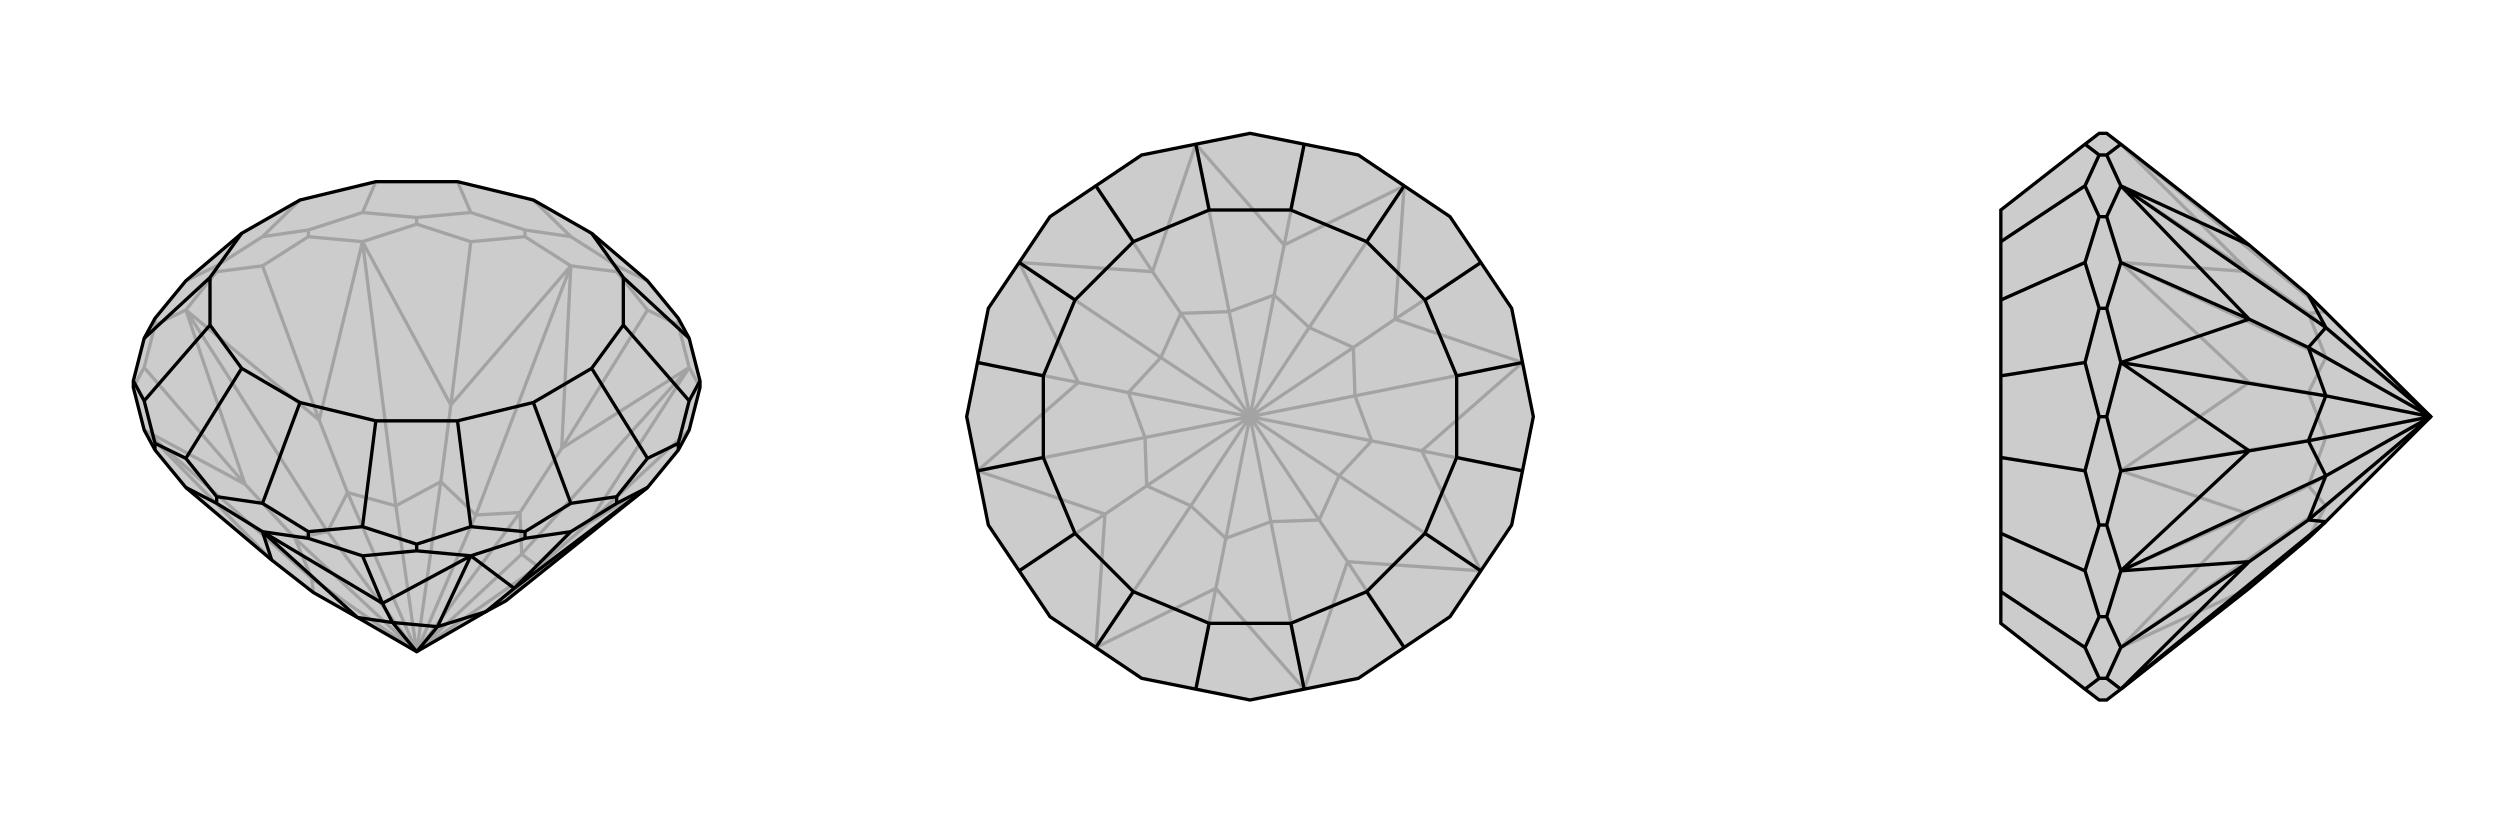 <svg xmlns="http://www.w3.org/2000/svg" viewBox="0 0 3000 1000">
    <g stroke="currentColor" stroke-width="4" fill="none" transform="translate(0 -58)">
        <path fill="currentColor" stroke="none" fill-opacity=".2" d="M173,464L186,440L223,395L290,338L360,298L451,276L549,276L640,298L710,338L777,395L814,440L827,464L840,515L840,523L827,574L814,598L777,643L607,779L583,792L500,840L429,799L376,769L326,730L223,643L186,598L173,574L160,523L160,515z" />
<path stroke-opacity=".2" d="M186,440L186,448M260,377L260,384M370,334L370,342M500,319L500,327M630,334L630,342M740,377L740,384M814,440L814,448M260,377L223,395M260,377L315,342M370,334L315,342M370,334L435,313M315,342L360,298M500,319L435,313M500,319L565,313M435,313L451,276M630,334L565,313M630,334L685,342M565,313L549,276M740,377L685,342M740,377L777,395M685,342L640,298M630,342L565,348M630,342L685,377M500,327L435,348M500,327L565,348M565,348L541,544M370,342L315,377M370,342L435,348M260,384L223,430M260,384L315,377M315,377L383,562M186,448L173,499M186,448L223,430M160,523L173,499M173,499L294,639M840,523L827,499M827,574L706,686M814,448L777,430M814,448L827,499M740,384L685,377M740,384L777,430M777,430L674,596M777,643L706,686M827,499L674,596M706,686L827,499M706,686L646,738M827,499L626,723M685,377L541,544M685,377L674,596M674,596L624,673M685,377L571,676M435,348L383,562M541,544L435,348M541,544L529,636M435,348L475,665M223,430L294,639M223,430L383,562M383,562L417,649M223,430L393,696M326,730L173,574M294,639L173,574M294,639L354,704M173,574L374,752M607,779L646,738M646,738L626,723M500,840L646,738M626,723L624,673M500,840L626,723M624,673L571,676M500,840L624,673M571,676L529,636M500,840L571,676M529,636L475,665M500,840L529,636M475,665L417,649M500,840L475,665M417,649L393,696M500,840L417,649M393,696L354,704M500,840L393,696M354,704L374,752M500,840L354,704M376,769L374,752M500,840L374,752" />
<path d="M173,464L186,440L223,395L290,338L360,298L451,276L549,276L640,298L710,338L777,395L814,440L827,464L840,515L840,523L827,574L814,598L777,643L607,779L583,792L500,840L429,799L376,769L326,730L223,643L186,598L173,574L160,523L160,515z" />
<path d="M260,654L260,662M186,590L186,598M814,590L814,598M740,654L740,662M630,696L630,704M370,696L370,704M500,711L500,719M260,654L315,662M260,654L223,608M186,590L223,608M186,590L173,539M223,608L290,500M160,515L173,539M173,539L252,448M173,464L252,391M840,515L827,539M827,464L748,391M814,590L827,539M814,590L777,608M827,539L748,448M740,654L777,608M740,654L685,662M777,608L710,500M630,696L685,662M630,696L565,690M685,662L640,541M500,711L565,690M500,711L435,690M565,690L549,563M370,696L315,662M370,696L435,690M315,662L360,541M435,690L451,563M290,500L360,541M290,500L252,448M252,448L252,391M252,391L290,338M710,338L748,391M748,391L748,448M748,448L710,500M710,500L640,541M640,541L549,563M549,563L451,563M360,541L451,563M260,662L315,696M260,662L223,643M370,704L315,696M370,704L435,725M500,719L565,725M500,719L435,725M435,725L459,782M630,704L685,696M630,704L565,725M740,662L777,643M740,662L685,696M685,696L617,764M315,696L459,782M315,696L326,730M315,696L429,799M565,725L617,764M459,782L565,725M459,782L471,805M565,725L525,810M777,643L617,764M617,764L583,792M429,799L471,805M471,805L525,810M471,805L500,840M525,810L583,792M500,840L525,810" />
    </g>
    <g stroke="currentColor" stroke-width="4" fill="none" transform="translate(1000 0)">
        <path fill="currentColor" stroke="none" fill-opacity=".2" d="M435,827L370,814L315,777L260,740L223,685L186,630L173,565L160,500L173,435L186,370L223,315L260,260L315,223L370,186L435,173L500,160L565,173L630,186L685,223L740,260L777,315L814,370L827,435L840,500L827,565L814,630L777,685L740,740L685,777L630,814L565,827L500,840z" />
<path stroke-opacity=".2" d="M315,223L383,326M173,435L294,459M223,685L326,617M435,827L459,706M685,777L617,674M827,565L706,541M777,315L674,383M565,173L541,294M565,827L617,674M565,827L459,706M565,827L525,626M777,685L706,541M617,674L777,685M617,674L583,624M777,685L607,571M827,435L674,383M827,435L706,541M706,541L646,529M827,435L626,475M685,223L541,294M674,383L685,223M674,383L624,417M685,223L571,393M435,173L383,326M435,173L541,294M541,294L529,354M435,173L475,374M223,315L294,459M383,326L223,315M383,326L417,376M223,315L393,429M173,565L326,617M173,565L294,459M294,459L354,471M173,565L374,525M459,706L315,777M459,706L471,646M326,617L315,777M326,617L376,583M315,777L429,607M525,626L471,646M525,626L583,624M525,626L500,500M583,624L607,571M583,624L500,500M607,571L646,529M500,500L607,571M646,529L626,475M500,500L646,529M626,475L624,417M500,500L626,475M624,417L571,393M500,500L624,417M571,393L529,354M500,500L571,393M529,354L475,374M500,500L529,354M475,374L417,376M500,500L475,374M417,376L393,429M500,500L417,376M393,429L354,471M500,500L393,429M354,471L374,525M500,500L354,471M374,525L376,583M500,500L374,525M376,583L429,607M500,500L376,583M471,646L429,607M500,500L471,646M500,500L429,607" />
<path d="M435,827L370,814L315,777L260,740L223,685L186,630L173,565L160,500L173,435L186,370L223,315L260,260L315,223L370,186L435,173L500,160L565,173L630,186L685,223L740,260L777,315L814,370L827,435L840,500L827,565L814,630L777,685L740,740L685,777L630,814L565,827L500,840z" />
<path d="M435,827L451,748M315,777L360,710M223,685L290,640M173,565L252,549M173,435L252,451M223,315L290,360M315,223L360,290M435,173L451,252M565,173L549,252M685,223L640,290M777,315L710,360M827,435L748,451M827,565L748,549M777,685L710,640M565,827L549,748M685,777L640,710M451,748L549,748M451,748L360,710M360,710L290,640M290,640L252,549M252,549L252,451M252,451L290,360M290,360L360,290M360,290L451,252M451,252L549,252M549,252L640,290M640,290L710,360M710,360L748,451M748,451L748,549M748,549L710,640M710,640L640,710M549,748L640,710" />
    </g>
    <g stroke="currentColor" stroke-width="4" fill="none" transform="translate(2000 0)">
        <path fill="currentColor" stroke="none" fill-opacity=".2" d="M502,827L401,748L401,710L401,640L401,549L401,451L401,360L401,290L401,252L502,173L519,160L528,160L545,173L699,294L770,354L917,500L791,626L770,646L699,706L545,827L528,840L519,840z" />
<path stroke-opacity=".2" d="M519,814L528,814M519,740L528,740M519,630L528,630M519,500L528,500M519,370L528,370M519,260L528,260M519,186L528,186M519,814L502,827M519,814L502,777M519,740L502,777M519,740L502,685M502,777L401,710M519,630L502,685M519,630L502,565M502,685L401,640M519,500L502,565M519,500L502,435M502,565L401,549M519,370L502,435M519,370L502,315M502,435L401,451M519,260L502,315M519,260L502,223M502,315L401,360M519,186L502,223M519,186L502,173M502,223L401,290M528,186L545,223M528,186L545,173M528,260L545,315M528,260L545,223M545,223L699,326M528,370L545,435M528,370L545,315M528,500L545,565M528,500L545,435M545,435L699,459M528,630L545,685M528,630L545,565M528,740L545,777M528,740L545,685M545,685L699,617M528,814L545,827M528,814L545,777M545,173L699,326M545,173L791,374M545,315L699,459M699,326L545,315M699,326L770,376M545,315L791,429M545,565L699,617M545,565L699,459M699,459L770,471M545,565L791,525M699,706L545,777M699,617L545,777M699,617L770,583M545,777L791,607M791,374L770,376M770,376L791,429M917,500L770,376M791,429L770,471M917,500L791,429M770,471L791,525M917,500L770,471M791,525L770,583M917,500L791,525M770,583L791,607M917,500L770,583M770,646L791,607M917,500L791,607" />
<path d="M502,827L401,748L401,710L401,640L401,549L401,451L401,360L401,290L401,252L502,173L519,160L528,160L545,173L699,294L770,354L917,500L791,626L770,646L699,706L545,827L528,840L519,840z" />
<path d="M519,186L528,186M519,260L528,260M519,370L528,370M519,500L528,500M519,630L528,630M519,814L528,814M519,740L528,740M519,186L502,173M519,186L502,223M519,260L502,223M519,260L502,315M502,223L401,290M519,370L502,315M519,370L502,435M502,315L401,360M519,500L502,435M519,500L502,565M502,435L401,451M519,630L502,565M519,630L502,685M502,565L401,549M519,740L502,685M519,740L502,777M502,685L401,640M519,814L502,827M519,814L502,777M502,777L401,710M528,814L545,827M528,814L545,777M528,740L545,685M528,740L545,777M545,777L699,674M528,630L545,565M528,630L545,685M528,500L545,435M528,500L545,565M545,565L699,541M528,370L545,315M528,370L545,435M528,260L545,223M528,260L545,315M545,315L699,383M528,186L545,173M528,186L545,223M545,827L699,674M545,827L791,626M545,685L699,541M699,674L545,685M699,674L770,624M545,685L791,571M545,435L699,383M545,435L699,541M699,541L770,529M545,435L791,475M545,223L699,294M699,383L545,223M699,383L770,417M545,223L791,393M791,626L770,624M770,624L791,571M770,624L917,500M791,571L770,529M917,500L791,571M770,529L791,475M917,500L770,529M791,475L770,417M917,500L791,475M770,417L791,393M917,500L770,417M791,393L770,354M917,500L791,393" />
    </g>
</svg>